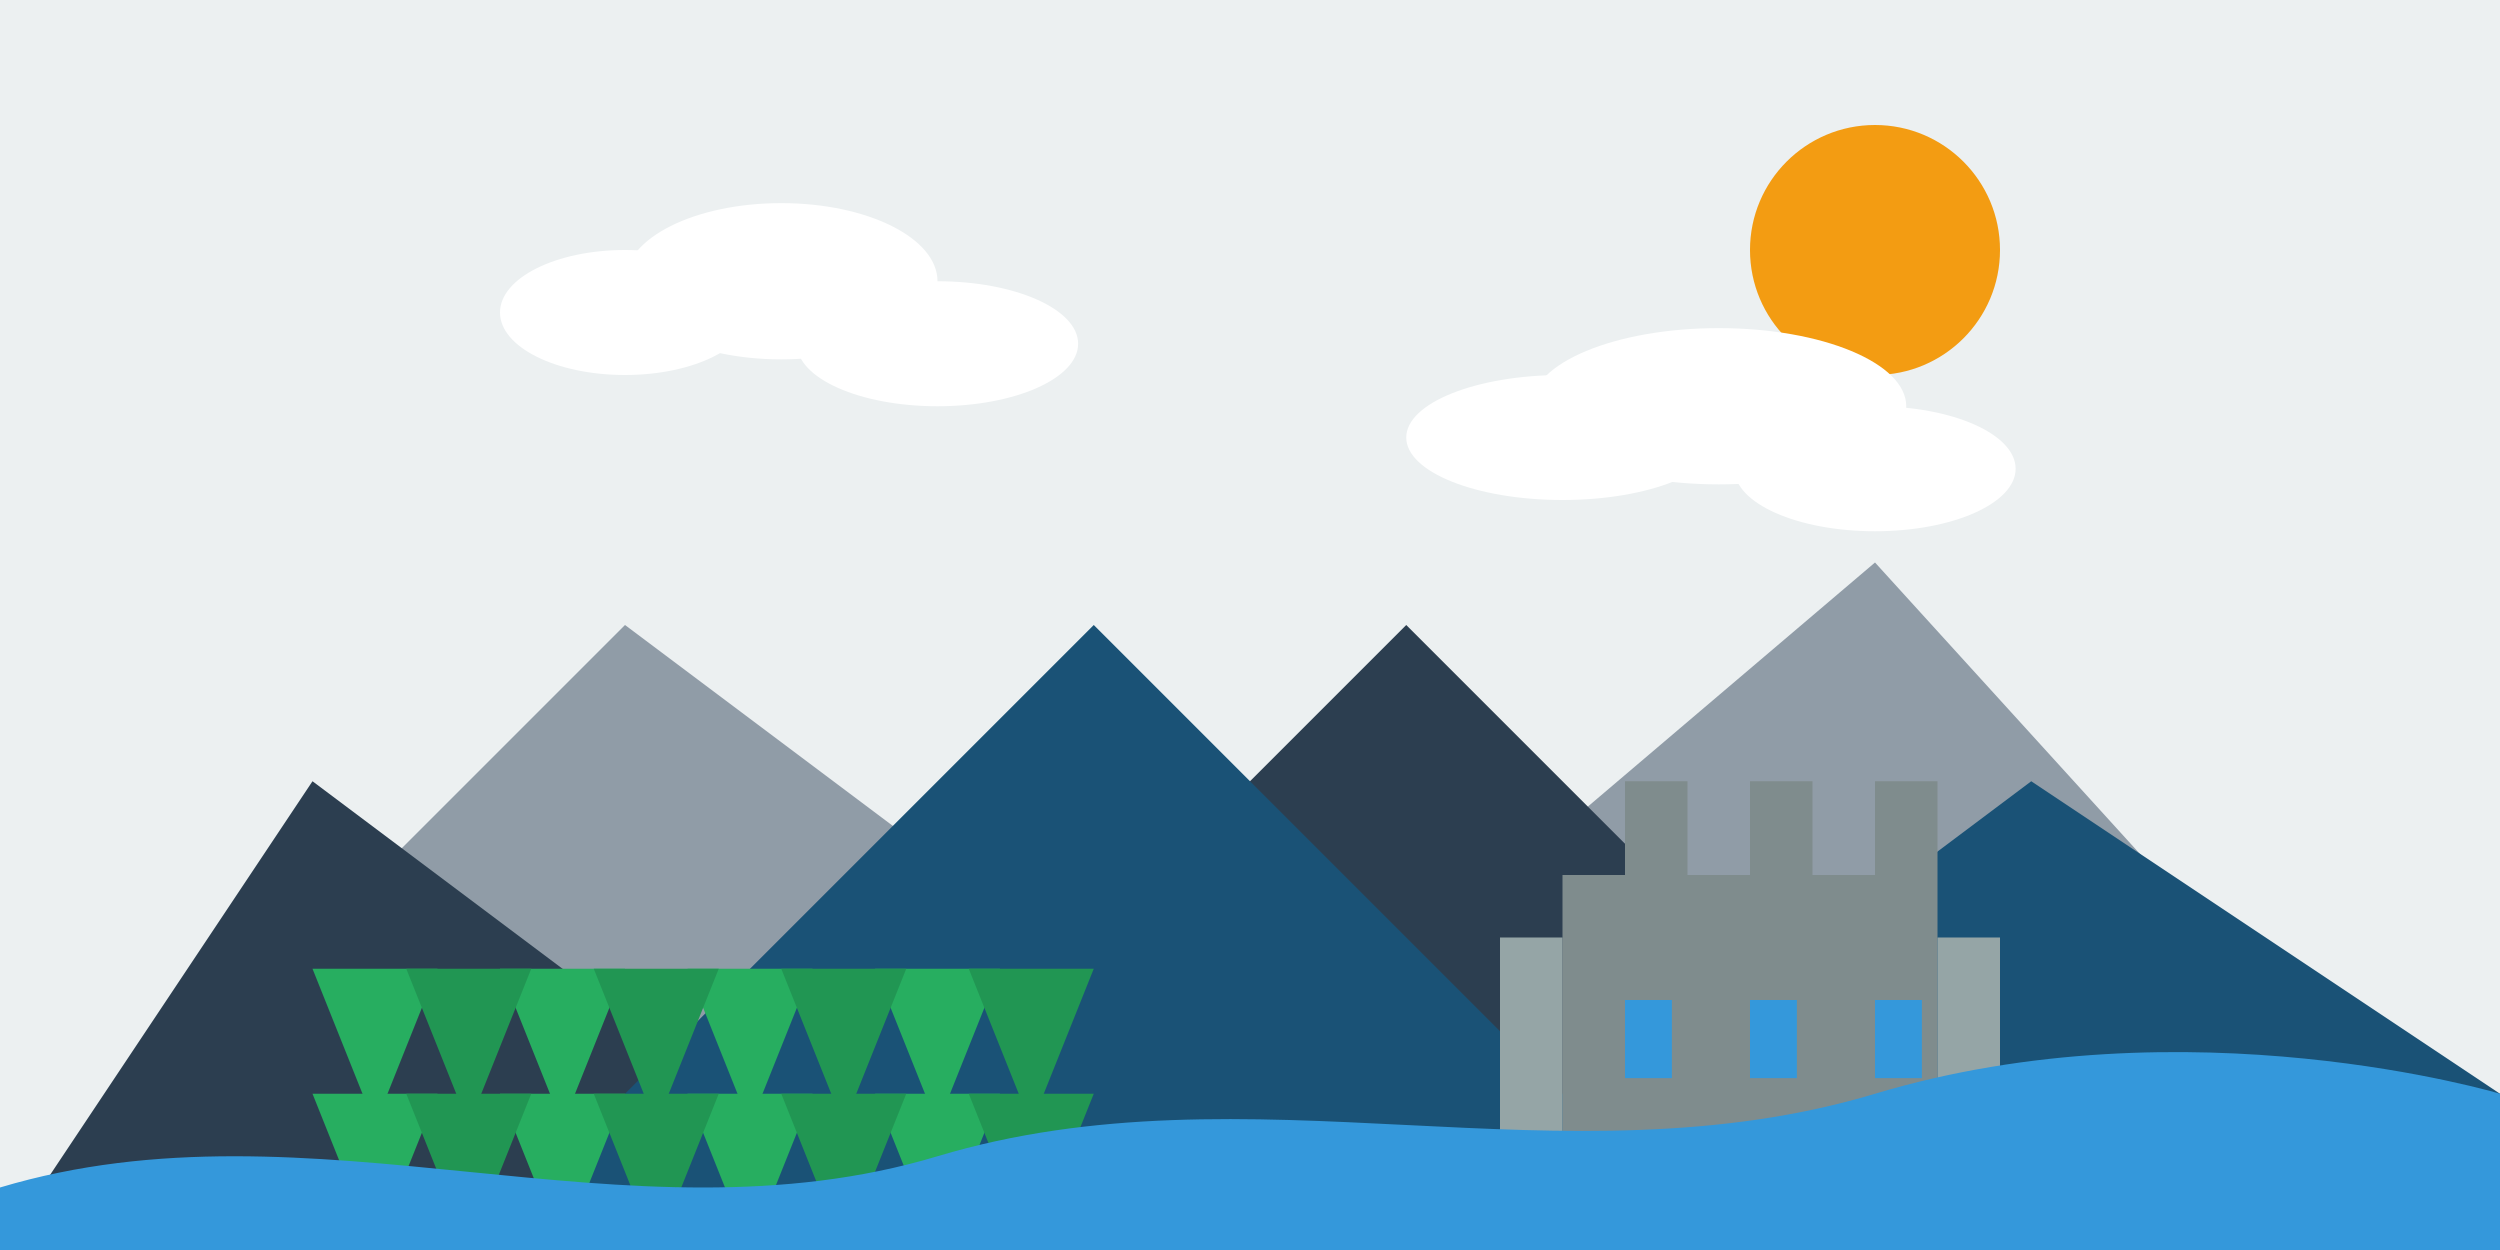 <svg xmlns="http://www.w3.org/2000/svg" width="800" height="400" viewBox="0 0 800 400">
  <style>
    .bg { fill: #ecf0f1; }
    .mountain-back { fill: #34495e; opacity: 0.5; }
    .mountain-mid { fill: #2c3e50; }
    .mountain-front { fill: #1a5276; }
    .tree { fill: #27ae60; }
    .tree-dark { fill: #219653; }
    .sun { fill: #f39c12; }
    .cloud { fill: #ffffff; }
    .castle { fill: #7f8c8d; }
    .castle-light { fill: #95a5a6; }
    .river { fill: #3498db; }
  </style>

  <!-- Background -->
  <rect class="bg" x="0" y="0" width="800" height="400" />

  <!-- Sun -->
  <circle class="sun" cx="600" cy="80" r="40" />
  
  <!-- Clouds -->
  <g class="cloud">
    <ellipse cx="200" cy="100" rx="40" ry="20" />
    <ellipse cx="250" cy="90" rx="50" ry="25" />
    <ellipse cx="300" cy="110" rx="45" ry="20" />
  </g>
  
  <g class="cloud">
    <ellipse cx="500" cy="140" rx="50" ry="20" />
    <ellipse cx="550" cy="130" rx="60" ry="25" />
    <ellipse cx="600" cy="150" rx="45" ry="20" />
  </g>

  <!-- Mountains in background -->
  <polygon class="mountain-back" points="0,400 200,200 400,350 600,180 800,400" />
  
  <!-- Mountains in middle -->
  <polygon class="mountain-mid" points="0,400 100,250 300,400" />
  <polygon class="mountain-mid" points="250,400 450,200 650,400" />
  
  <!-- Mountains in front -->
  <polygon class="mountain-front" points="150,400 350,200 550,400" />
  <polygon class="mountain-front" points="450,400 650,250 800,350 800,400" />

  <!-- Forest -->
  <g class="tree">
    <!-- Row of trees -->
    <polygon points="120,400 100,350 140,350 120,400" />
    <polygon points="120,360 100,310 140,310 120,360" />
    
    <polygon points="180,400 160,350 200,350 180,400" />
    <polygon points="180,360 160,310 200,310 180,360" />
    
    <polygon points="240,400 220,350 260,350 240,400" />
    <polygon points="240,360 220,310 260,310 240,360" />
    
    <polygon points="300,400 280,350 320,350 300,400" />
    <polygon points="300,360 280,310 320,310 300,360" />
  </g>

  <g class="tree-dark">
    <!-- Row of darker trees -->
    <polygon points="150,400 130,350 170,350 150,400" />
    <polygon points="150,360 130,310 170,310 150,360" />
    
    <polygon points="210,400 190,350 230,350 210,400" />
    <polygon points="210,360 190,310 230,310 210,360" />
    
    <polygon points="270,400 250,350 290,350 270,400" />
    <polygon points="270,360 250,310 290,310 270,360" />
    
    <polygon points="330,400 310,350 350,350 330,400" />
    <polygon points="330,360 310,310 350,310 330,360" />
  </g>

  <!-- Castle -->
  <g class="castle">
    <rect x="500" y="280" width="120" height="120" />
    <rect x="520" y="250" width="20" height="30" />
    <rect x="560" y="250" width="20" height="30" />
    <rect x="600" y="250" width="20" height="30" />
    
    <!-- Castle towers -->
    <rect class="castle-light" x="480" y="300" width="20" height="100" />
    <rect class="castle-light" x="620" y="300" width="20" height="100" />
    
    <!-- Castle windows -->
    <rect x="520" y="320" width="15" height="25" fill="#3498db" />
    <rect x="560" y="320" width="15" height="25" fill="#3498db" />
    <rect x="600" y="320" width="15" height="25" fill="#3498db" />
    
    <!-- Castle door -->
    <rect x="550" y="360" width="30" height="40" fill="#8b4513" />
  </g>

  <!-- River -->
  <path class="river" d="M0,380 C100,350 200,400 300,370 C400,340 500,380 600,350 C700,320 800,350 800,350 L800,400 L0,400 Z" />
</svg>
